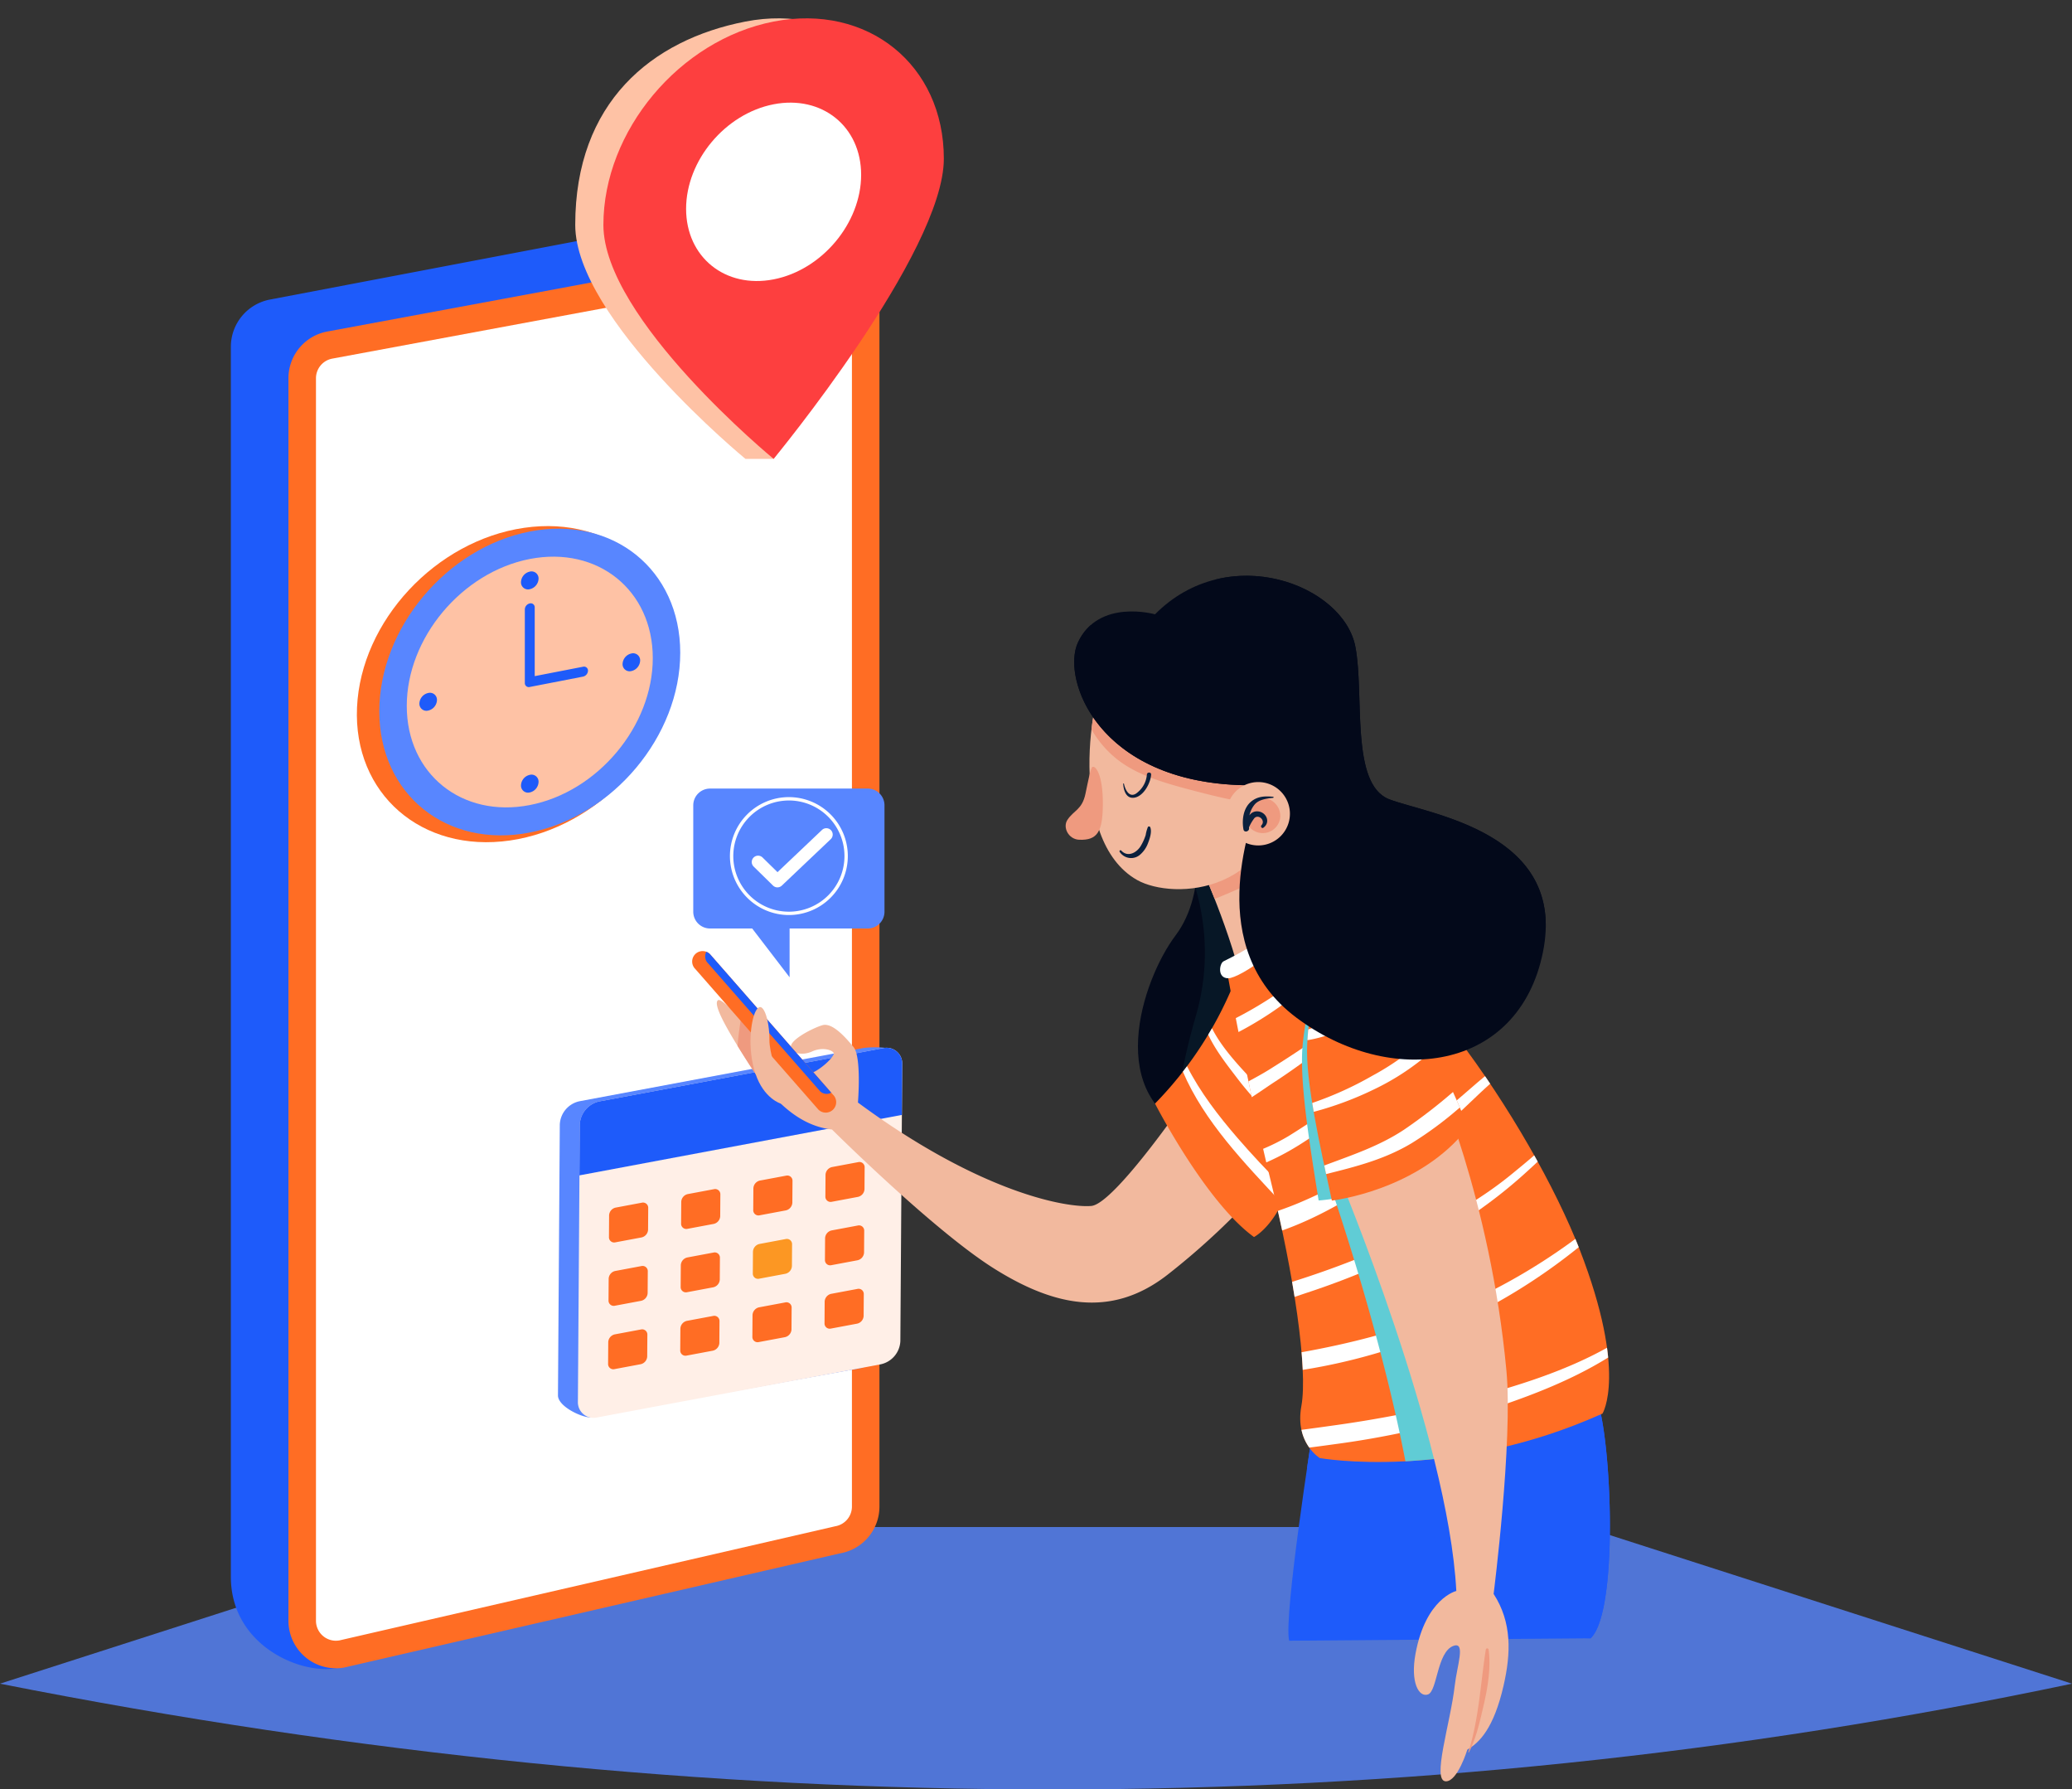 <svg xmlns="http://www.w3.org/2000/svg" xmlns:xlink="http://www.w3.org/1999/xlink" width="658.004" height="568.074" viewBox="0 0 658.004 568.074">
  <rect x="0" y="0" width="658.004" height="568.074" fill="#333333" stroke="none"/>
  <defs>
    <clipPath id="clip-path">
      <rect id="Rectangle_38136" data-name="Rectangle 38136" width="658.004" height="83.251" fill="#5886ff"/>
    </clipPath>
    <clipPath id="clip-path-2">
      <rect id="Rectangle_38065" data-name="Rectangle 38065" width="471.918" height="565.552" transform="translate(0 -50)" fill="none"/>
    </clipPath>
    <clipPath id="clip-path-4">
      <rect id="Rectangle_38061" data-name="Rectangle 38061" width="57.625" height="157.8" fill="none"/>
    </clipPath>
  </defs>
  <g id="precision_attendance_Tracking_for_image_" data-name="precision attendance Tracking for image " transform="translate(-1106 -3958.694)">
    <g id="Group_105109" data-name="Group 105109" transform="translate(1106 4443.518)" opacity="0.8">
      <g id="Group_105108" data-name="Group 105108" transform="translate(0 0)" clip-path="url(#clip-path)">
        <path id="Path_163326" data-name="Path 163326" d="M658,49.727q-318.37,67.162-658,0L154.706,0H503.3Z" transform="translate(0 0)" fill="#5886ff"/>
      </g>
    </g>
    <g id="Group_105105" data-name="Group 105105" transform="translate(1176.082 4008.694)">
      <g id="Group_105104" data-name="Group 105104" clip-path="url(#clip-path-2)">
        <g id="Group_105103" data-name="Group 105103">
          <g id="Group_105102" data-name="Group 105102" clip-path="url(#clip-path-2)">
            <path id="Path_162937" data-name="Path 162937" d="M263.091,307.527s-9.376,59.452-7.5,66.815l95.729-.765c9.524-8.975,6.311-69.208,1.337-77.141s-89.562,11.091-89.562,11.091" transform="translate(83.728 96.569)" fill="#1e5bfa"/>
            <path id="Path_162938" data-name="Path 162938" d="M351.193,296.438c-4.974-7.934-89.562,11.091-89.562,11.091s-.781,4.937-1.839,12.107a37.942,37.942,0,0,0,9.812,3.916c8.981,2.659,19.512,1.769,25.56,9.694,8.88,9.955,9.585,24.892,7.188,40.947,22.029-1.536,47.5-.613,47.5-.613,9.525-8.975,6.313-69.208,1.339-77.141" transform="translate(85.187 96.569)" fill="#1e5bfa"/>
            <path id="Path_162939" data-name="Path 162939" d="M2.434,446.9V56.385a15.271,15.271,0,0,1,12.415-15l157.523-30c4.467-.847,26.994,10.606,30.5,13.506A15.265,15.265,0,0,1,208.4,36.659L190.5,425.194a15.272,15.272,0,0,1-12.616,15.039L35.8,475.936C24.044,477.9,2.434,468.376,2.434,446.9" transform="translate(0.798 3.72)" fill="#1e5bfa"/>
            <path id="Path_162940" data-name="Path 162940" d="M31.286,473.3a15.079,15.079,0,0,1-15.081-15.081V63.73A15.082,15.082,0,0,1,28.531,48.9L186.055,19.65a15.077,15.077,0,0,1,17.834,14.826V421.955a15.072,15.072,0,0,1-12.522,14.861L33.845,473.079a15.16,15.16,0,0,1-2.559.218" transform="translate(5.314 6.36)" fill="#ff6d24"/>
            <path id="Path_162941" data-name="Path 162941" d="M29.127,462.394a6.337,6.337,0,0,1-6.338-6.338V61.571a6.338,6.338,0,0,1,5.179-6.231L185.492,26.087a6.341,6.341,0,0,1,7.5,6.229V419.8a6.336,6.336,0,0,1-5.264,6.245L30.2,462.3a6.692,6.692,0,0,1-1.076.09" transform="translate(7.473 8.519)" fill="#fff"/>
            <path id="Path_162944" data-name="Path 162944" d="M183.054,305.985c-.024,3.426-2.831,7.969-6.261,8.611L90.876,330.245c-2.963-.054-10.237-3.556-10.214-6.982l.583-86.027A7.9,7.9,0,0,1,87.5,229.87l89.984-16.859c2.1-.393,8.953-.507,10.067.88.7.875-3.889,2.831-3.9,4.156Z" transform="translate(26.45 69.762)" fill="#5886ff"/>
            <path id="Path_162945" data-name="Path 162945" d="M187.832,305.981a7.9,7.9,0,0,1-6.252,7.365L91.6,330.2a4.964,4.964,0,0,1-6.169-5.038l.6-87.934a7.9,7.9,0,0,1,6.253-7.367L182.258,213a4.965,4.965,0,0,1,6.168,5.039Z" transform="translate(28.012 69.81)" fill="#ffefe7"/>
            <path id="Path_162946" data-name="Path 162946" d="M105.277,258.484a2.634,2.634,0,0,1-2.085,2.455l-8.281,1.551a1.653,1.653,0,0,1-2.056-1.678l.046-6.893a2.635,2.635,0,0,1,2.085-2.455l8.279-1.551a1.655,1.655,0,0,1,2.057,1.681Z" transform="translate(30.448 81.936)" fill="#ff6d24"/>
            <path id="Path_162947" data-name="Path 162947" d="M105.174,273.637a2.633,2.633,0,0,1-2.085,2.455l-8.281,1.552a1.655,1.655,0,0,1-2.056-1.68l.046-6.893a2.632,2.632,0,0,1,2.085-2.454l8.281-1.551a1.654,1.654,0,0,1,2.056,1.68Z" transform="translate(30.414 86.905)" fill="#ff6d24"/>
            <path id="Path_162948" data-name="Path 162948" d="M105.071,288.794a2.634,2.634,0,0,1-2.085,2.455L94.707,292.8a1.656,1.656,0,0,1-2.057-1.68l.048-6.893a2.632,2.632,0,0,1,2.083-2.454l8.279-1.551a1.655,1.655,0,0,1,2.058,1.68Z" transform="translate(30.381 91.875)" fill="#ff6d24"/>
            <path id="Path_162949" data-name="Path 162949" d="M122.529,255.252a2.636,2.636,0,0,1-2.083,2.455l-8.282,1.551a1.655,1.655,0,0,1-2.056-1.68l.048-6.892a2.632,2.632,0,0,1,2.083-2.454l8.28-1.552a1.655,1.655,0,0,1,2.057,1.678Z" transform="translate(36.105 80.876)" fill="#ff6d24"/>
            <path id="Path_162950" data-name="Path 162950" d="M122.426,270.406a2.632,2.632,0,0,1-2.085,2.455l-8.281,1.551a1.655,1.655,0,0,1-2.056-1.68l.048-6.891a2.632,2.632,0,0,1,2.083-2.457l8.281-1.551a1.653,1.653,0,0,1,2.056,1.68Z" transform="translate(36.071 85.845)" fill="#ff6d24"/>
            <path id="Path_162951" data-name="Path 162951" d="M122.324,285.559a2.639,2.639,0,0,1-2.085,2.458l-8.281,1.551a1.656,1.656,0,0,1-2.056-1.681l.048-6.892a2.631,2.631,0,0,1,2.082-2.454l8.282-1.551a1.654,1.654,0,0,1,2.057,1.678Z" transform="translate(36.038 90.815)" fill="#ff6d24"/>
            <path id="Path_162952" data-name="Path 162952" d="M139.781,252.018a2.632,2.632,0,0,1-2.083,2.455l-8.281,1.552a1.655,1.655,0,0,1-2.056-1.678l.046-6.895A2.632,2.632,0,0,1,129.491,245l8.281-1.551a1.654,1.654,0,0,1,2.057,1.678Z" transform="translate(41.763 79.816)" fill="#ff6d24"/>
            <path id="Path_162953" data-name="Path 162953" d="M139.679,267.172a2.633,2.633,0,0,1-2.083,2.457l-8.282,1.551a1.655,1.655,0,0,1-2.056-1.679l.048-6.892a2.631,2.631,0,0,1,2.083-2.455l8.281-1.551a1.654,1.654,0,0,1,2.056,1.68Z" transform="translate(41.729 84.786)" fill="#fc9723"/>
            <path id="Path_162954" data-name="Path 162954" d="M139.576,282.327a2.634,2.634,0,0,1-2.083,2.455l-8.282,1.552a1.657,1.657,0,0,1-2.056-1.681l.048-6.892a2.631,2.631,0,0,1,2.082-2.454l8.282-1.551a1.653,1.653,0,0,1,2.056,1.679Z" transform="translate(41.695 89.755)" fill="#ff6d24"/>
            <path id="Path_162955" data-name="Path 162955" d="M157.036,248.787a2.637,2.637,0,0,1-2.085,2.455l-8.281,1.551a1.655,1.655,0,0,1-2.057-1.68l.048-6.893a2.632,2.632,0,0,1,2.083-2.454l8.281-1.552a1.656,1.656,0,0,1,2.057,1.68Z" transform="translate(47.42 78.756)" fill="#ff6d24"/>
            <path id="Path_162956" data-name="Path 162956" d="M156.932,263.941a2.638,2.638,0,0,1-2.085,2.458l-8.281,1.551a1.656,1.656,0,0,1-2.056-1.683l.046-6.89a2.635,2.635,0,0,1,2.085-2.457l8.28-1.551a1.655,1.655,0,0,1,2.057,1.681Z" transform="translate(47.386 83.725)" fill="#ff6d24"/>
            <path id="Path_162957" data-name="Path 162957" d="M156.83,279.1a2.637,2.637,0,0,1-2.085,2.455l-8.279,1.552a1.656,1.656,0,0,1-2.057-1.681l.046-6.892a2.632,2.632,0,0,1,2.085-2.455l8.279-1.551a1.655,1.655,0,0,1,2.057,1.68Z" transform="translate(47.353 88.695)" fill="#ff6d24"/>
            <path id="Path_162958" data-name="Path 162958" d="M188.307,218.044A4.965,4.965,0,0,0,182.138,213L92.156,229.864a7.9,7.9,0,0,0-6.253,7.367l-.109,16.127,102.4-19.187Z" transform="translate(28.132 69.81)" fill="#1e5bfa"/>
            <path id="Path_162960" data-name="Path 162960" d="M126.39,175.057C125.156,202.472,101.4,228,73.325,232.072s-49.83-14.842-48.6-42.257,24.991-52.934,53.064-57.008,49.831,14.842,48.6,42.25" transform="translate(18.573 -15.229)" fill="#ff6d24"/>
            <path id="Path_162961" data-name="Path 162961" d="M125.609,172.272c0,26.393-21.393,51.944-47.782,57.073s-47.783-12.1-47.783-38.5S51.438,138.91,77.827,133.78s47.782,12.105,47.782,38.492" transform="translate(20.332 -15.025)" fill="#5886ff"/>
            <path id="Path_162962" data-name="Path 162962" d="M114.736,171.774c0,21.574-17.489,42.464-39.063,46.657s-39.063-9.9-39.063-31.471S54.1,144.5,75.673,140.305s39.063,9.9,39.063,31.469" transform="translate(22.485 -12.831)" fill="#fec2a5"/>
            <path id="Path_162963" data-name="Path 162963" d="M93.8,164.975a3.552,3.552,0,0,1-2.79,3.334,2.233,2.233,0,0,1-2.79-2.248,3.554,3.554,0,0,1,2.79-3.333,2.234,2.234,0,0,1,2.79,2.247" transform="translate(39.409 -5.254)" fill="#1e5bfa"/>
            <path id="Path_162964" data-name="Path 162964" d="M45.211,174.422a3.554,3.554,0,0,1-2.79,3.333,2.234,2.234,0,0,1-2.791-2.248,3.549,3.549,0,0,1,2.791-3.332,2.23,2.23,0,0,1,2.79,2.247" transform="translate(23.475 -2.156)" fill="#1e5bfa"/>
            <path id="Path_162965" data-name="Path 162965" d="M66.716,197.329a2.232,2.232,0,0,1-2.789-2.248,3.559,3.559,0,0,1,2.789-3.336A2.234,2.234,0,0,1,69.506,194a3.553,3.553,0,0,1-2.79,3.333" transform="translate(31.442 4.261)" fill="#1e5bfa"/>
            <path id="Path_162966" data-name="Path 162966" d="M66.716,148.736a2.23,2.23,0,0,1-2.789-2.245,3.551,3.551,0,0,1,2.789-3.334,2.232,2.232,0,0,1,2.79,2.249,3.552,3.552,0,0,1-2.79,3.33" transform="translate(31.442 -11.672)" fill="#1e5bfa"/>
            <path id="Path_162967" data-name="Path 162967" d="M83.332,173.99l-16.918,3.288a1.254,1.254,0,0,1-1.568-1.264V152.629a2,2,0,0,1,1.568-1.874,1.257,1.257,0,0,1,1.571,1.263v21.819l15.347-2.984a1.256,1.256,0,0,1,1.57,1.262,2,2,0,0,1-1.57,1.875" transform="translate(31.743 -9.172)" fill="#1e5bfa"/>
            <path id="Path_162969" data-name="Path 162969" d="M205.882,44.57c0,21.608-29.466,74.711-45.11,95.3h-8.946S97.771,95.44,97.771,65.586c0-38.826,24.2-58.763,54.055-64.564s54.057,13.694,54.057,43.548" transform="translate(14.824 -44.179)" fill="#fec2a5"/>
            <path id="Path_162970" data-name="Path 162970" d="M210.406,44.57c0,29.856-54.057,95.3-54.057,95.3s-54.057-44.43-54.057-74.284S126.5,6.824,156.35,1.022s54.057,13.694,54.057,43.548" transform="translate(19.246 -44.179)" fill="#fd3f3f"/>
            <path id="Path_162971" data-name="Path 162971" d="M171.159,36.443c0,15.351-12.446,30.214-27.795,33.2s-27.793-7.04-27.793-22.391,12.444-30.212,27.793-33.195,27.795,7.04,27.795,22.389" transform="translate(32.232 -30.947)" fill="#fff"/>
            <path id="Path_162972" data-name="Path 162972" d="M237.442,158.864s4.526,22.164-6.128,36.281S207.921,247.35,238.4,258s56.044-42.351,56.044-42.351-12.786-65.369-57-56.789" transform="translate(71.93 51.838)" fill="#03091a"/>
            <path id="Path_162973" data-name="Path 162973" d="M291.363,215.653s-12.786-65.369-57-56.789a62.964,62.964,0,0,1,.12,21.017,71.837,71.837,0,0,1,.5,39.748c-2.939,10.12-5.551,20.895-6.2,31.669-.054,1.264-.033,2.465.017,3.636a33.172,33.172,0,0,0,6.521,3.07c30.473,10.654,56.044-42.351,56.044-42.351" transform="translate(75.008 51.838)" fill="#071726"/>
            <path id="Path_162974" data-name="Path 162974" d="M269.473,230.344s-24.335,35.836-31.908,36.48-34.828-3.863-74.1-32.831c0,0,1.2-14.469-1.393-17.613s-6.752-7.861-9.9-6.936-9.8,4.439-9.99,6.659,3.515,3.144,6.752,1.664,6.475-.462,6.845.555-4.718,5.918-7.955,6.568-4.717,1.667-8.509-2.959-18.592-21.553-20.257-20.444,1.85,7.863,9.435,19.7,16,20.167,26.732,21.369c0,0,32,31.819,51.151,43.936s37.369,16.1,55.221,2.316a230.111,230.111,0,0,0,30.9-29.092Z" transform="translate(38.908 66.052)" fill="#f2b99e"/>
            <path id="Path_162976" data-name="Path 162976" d="M132.32,214.205c-2.4-2.716-5.156-5.746-7.651-8.314-.093.641-.181,1.279-.268,1.908q-.508,3.364-.8,6.71c.991,1.616,2.077,3.346,3.276,5.219a81.9,81.9,0,0,0,6.84,9.306,96.138,96.138,0,0,1-1.373-13.531c-.011-.434-.015-.866-.024-1.3" transform="translate(40.53 67.513)" fill="#ef9a7f"/>
            <path id="Path_162977" data-name="Path 162977" d="M157.49,235.34a3.316,3.316,0,0,1-4.634,4.745l-39.1-44.654a3.316,3.316,0,0,1,4.634-4.745Z" transform="translate(36.974 62.218)" fill="#ff6d24"/>
            <path id="Path_162978" data-name="Path 162978" d="M116.76,193.538l35.584,40.637a3,3,0,0,0,3.565.469l-38.537-44.012a3.305,3.305,0,0,0-1.126-.721,3.012,3.012,0,0,0,.514,3.628" transform="translate(37.991 62.273)" fill="#1e5bfa"/>
            <path id="Path_162979" data-name="Path 162979" d="M128.27,204.6c-1.438,2.949-2.653,11.647,0,19.632s8.075,9.556,8.075,9.556,4.467.359,1.572-3.741-5.244-13.024-5.2-16.4c.081-6.393-2.174-13.708-4.447-9.046" transform="translate(41.547 66.606)" fill="#f2b99e"/>
            <path id="Path_162980" data-name="Path 162980" d="M248.2,198.108a118.515,118.515,0,0,1-24.756,37.454s16.007,31.214,31.432,42.372c0,0,9.711-4.861,13.28-24.892s-6.007-60.085-19.956-54.934" transform="translate(73.27 64.812)" fill="#ff6d24"/>
            <path id="Path_162981" data-name="Path 162981" d="M247.432,240.007c-6-6.95-11.82-14.468-16.009-22.735-.428.576-.864,1.153-1.315,1.734,6.839,15.926,19.528,28.954,31.447,41.755.59-1.2,1.166-2.535,1.71-4-.546-.5-1.073-.988-1.567-1.479-4.941-4.921-9.711-10-14.267-15.275" transform="translate(75.454 71.245)" fill="#fff"/>
            <path id="Path_162982" data-name="Path 162982" d="M264.709,237.826c-.672-.441-1.317-.89-1.9-1.356A125.272,125.272,0,0,1,249.268,223.7c-3.83-4.1-8.949-9.622-11.9-15.509-.38.661-.785,1.34-1.2,2.029,2.4,5.138,6.277,9.971,9.216,13.842a103.68,103.68,0,0,0,13.059,14.128c1.742,1.576,3.881,3.672,6.2,5.479.1-1.868.124-3.828.066-5.847" transform="translate(77.44 68.269)" fill="#fff"/>
            <path id="Path_162984" data-name="Path 162984" d="M234.581,173.377s11.719,26.1,14.117,43.683c0,0,13.85,0,19.176-11.72l-11.237-46.668Z" transform="translate(76.921 52.03)" fill="#f2b99e"/>
            <path id="Path_162985" data-name="Path 162985" d="M259.728,171.507l-3.09-12.834-22.057,14.705s1.807,4.032,4.147,9.983c2.158-.831,4.257-1.741,6.241-2.608a54.794,54.794,0,0,0,14.758-9.246" transform="translate(76.921 52.03)" fill="#ef9a7f"/>
            <path id="Path_162986" data-name="Path 162986" d="M213.576,124.316c-5.235,4.2-13.367,52.744,9.343,65.52,11.372,6.4,45.6,5.128,47.269-34.446,1.487-35.35-43.3-39.382-56.613-31.074" transform="translate(68.127 39.564)" fill="#f2b99e"/>
            <path id="Path_162987" data-name="Path 162987" d="M217.288,152.19c5.763,4.191,12.571,6.285,19.381,8.206,7.857,2.1,15.713,4.19,23.744,5.237,2.684.305,5.39.56,8.1.8a56.456,56.456,0,0,0,1.514-11.044c1.487-35.35-43.3-39.383-56.613-31.076-1.86,1.494-4.085,8.586-5.163,17.681a32.925,32.925,0,0,0,9.035,10.193" transform="translate(68.288 39.564)" fill="#ef9a7f"/>
            <path id="Path_162988" data-name="Path 162988" d="M215.833,150.64c.141,2.134.969,4.846,3.616,4.379,2.928-.518,5.085-4.657,5.264-7.31.057-.863-1.325-.871-1.349,0a8.179,8.179,0,0,1-2.928,5.62c-2.422,2.17-3.917-.567-4.357-2.722a.126.126,0,0,0-.246.033" transform="translate(70.773 48.222)" fill="#0b203d"/>
            <path id="Path_162989" data-name="Path 162989" d="M214.991,167.978a4.326,4.326,0,0,0,6.455.971,8.879,8.879,0,0,0,2.615-3.843c.522-1.32,1.219-3.472.676-4.86a.428.428,0,0,0-.776-.1,11.918,11.918,0,0,0-.688,2.52,15.938,15.938,0,0,1-1.428,3.231c-1.231,2.3-4.223,4.022-6.343,1.692a.326.326,0,0,0-.511.392" transform="translate(70.482 52.443)" fill="#0b203d"/>
            <path id="Path_162991" data-name="Path 162991" d="M210.548,145.743c-.559.284-1.384,4.722-2.187,8.516-1.084,5.1-3.681,5.18-5.719,8.264-1.6,2.422.361,6.183,3.729,6.318,5.753.228,7.493-2.467,7.521-11.427s-2.222-12.241-3.344-11.671" transform="translate(66.262 47.77)" fill="#ef9a7f"/>
            <path id="Path_162995" data-name="Path 162995" d="M262.5,178.756s-7.087,18.134-21.946,20.267c0,0,6.881,38.354,14.122,67.654s11.771,59.4,9.639,71.116,5.86,16.514,5.86,16.514,41.817,7.458,89.761-14.117c0,0,7.99-12.785-7.191-51.938s-59.6-105.518-90.246-109.5" transform="translate(78.88 58.615)" fill="#ff6d24"/>
            <path id="Path_162996" data-name="Path 162996" d="M281.506,186c-.627-.462-1.248-.906-1.871-1.337a163.456,163.456,0,0,1-18.186,16.251,125.287,125.287,0,0,1-18.686,11.78c.271,1.4.559,2.88.861,4.415A112.146,112.146,0,0,0,262.4,204.736,149.167,149.167,0,0,0,281.506,186" transform="translate(79.604 60.553)" fill="#fff"/>
            <path id="Path_162997" data-name="Path 162997" d="M273.877,215.323a161.964,161.964,0,0,0,20.468-20.1q-.757-.767-1.515-1.514a173.409,173.409,0,0,1-22.258,20.082c-5.841,4.421-11.988,8.4-18.192,12.279-2.078,1.3-4.325,2.512-6.588,3.739q.512,2.48,1.052,5.022c2.649-1.717,5.211-3.532,7.663-5.122a210.212,210.212,0,0,0,19.37-14.388" transform="translate(80.597 63.519)" fill="#fff"/>
            <path id="Path_162998" data-name="Path 162998" d="M279.033,232.337c9.654-7.817,19.982-15.533,28.863-24.48q-.606-.767-1.219-1.526c-8.529,7.914-18.263,14.7-27.492,21.568a253.573,253.573,0,0,1-21.794,15.129,62.987,62.987,0,0,1-8.09,4.057q.5,2.173,1.005,4.317c1.214-.535,2.4-1.1,3.538-1.661,9.14-4.541,17.292-11.01,25.188-17.4" transform="translate(81.748 67.657)" fill="#fff"/>
            <path id="Path_162999" data-name="Path 162999" d="M315.857,226.115c1.425-1.356,2.9-2.708,4.394-4.069-.54-.8-1.084-1.605-1.631-2.4-1.173.968-2.334,1.94-3.462,2.921-8.773,7.626-17.657,15.161-27.25,21.748A158.958,158.958,0,0,1,259.5,259.89c-2.2.924-4.433,1.754-6.675,2.536q.709,3.119,1.368,6.216c13.173-4.666,25.724-12.509,36.115-20.223,9.079-6.74,17.374-14.519,25.55-22.3" transform="translate(82.903 72.023)" fill="#fff"/>
            <path id="Path_163000" data-name="Path 163000" d="M298.642,266.3a152.566,152.566,0,0,0,30.792-21.324c1.539-1.38,3.163-2.854,4.791-4.406q-.548-.992-1.106-1.991c-2.361,2.054-4.729,3.98-6.9,5.764-9.541,7.861-20.342,13.986-31.475,19.273a290.179,290.179,0,0,1-38.517,15.126q.416,2.428.791,4.784c1.4-.475,2.8-.951,4.188-1.413A248.593,248.593,0,0,0,298.642,266.3" transform="translate(84.019 78.23)" fill="#fff"/>
            <path id="Path_163001" data-name="Path 163001" d="M345.449,258.557a190.6,190.6,0,0,1-42.528,23.71c-14.392,5.806-29.294,9.556-44.426,12.275.167,1.967.291,3.836.369,5.594a185.573,185.573,0,0,0,87.646-38.951c-.34-.864-.695-1.738-1.061-2.628" transform="translate(84.762 84.783)" fill="#fff"/>
            <path id="Path_163002" data-name="Path 163002" d="M311.952,300.754a393.443,393.443,0,0,1-44.778,8.7c-2.888.416-5.795.8-8.706,1.189a15.014,15.014,0,0,0,2.487,5.636c2.613-.336,5.223-.681,7.812-1.046A284.056,284.056,0,0,0,315.2,305.119c13.543-4.3,28.073-9.619,40.662-17.435q-.141-1.476-.36-3.1c-13.575,7.58-29.149,12.338-43.553,16.166" transform="translate(84.753 93.318)" fill="#fff"/>
            <g id="Group_105095" data-name="Group 105095" transform="translate(343.393 256.139)" style="mix-blend-mode: multiply;isolation: isolate">
              <g id="Group_105094" data-name="Group 105094">
                <g id="Group_105093" data-name="Group 105093" clip-path="url(#clip-path-4)">
                  <path id="Path_163003" data-name="Path 163003" d="M316.166,324.842a344.727,344.727,0,0,0-11.089-74.271c1.127-1.076,2.222-2.216,3.268-3.43,0,0-14.116-44.519-29.934-52.561-14.671-7.456-18.237,11.468-19.544,23.277-1.283,11.621,2.264,32.737,5.01,50.033,0,0,1.939-.113,5.083-.62,4.915,14.768,16.032,49.855,22.483,83.42a175.534,175.534,0,0,0,23.582-2.856,180.215,180.215,0,0,0,1.141-22.991" transform="translate(-258.597 -192.889)" fill="#60ccd5"/>
                </g>
              </g>
            </g>
            <path id="Path_163005" data-name="Path 163005" d="M240.121,197.083c-1.332.656-2.1,5.39,1.482,5.393S261.892,191.63,266.618,180c.861-2.118-3.325-4.228-5.17-1.412-1.657,2.524-5.342,7.762-8.578,10.715s-9.241,6.05-12.749,7.78" transform="translate(78.373 58.115)" fill="#fff"/>
            <path id="Path_163006" data-name="Path 163006" d="M308.22,433.733c3.765-2.153,8.387-6.641,11.52-20.349,2.319-10.153,2.71-20.026-3.168-29.083,0,0,6.175-48.413,4.058-70.973-5.146-54.844-23.082-94.514-23.082-94.514l-30.171,32.623s34.824,83.195,37.347,131.929c0,0-9.7,2.275-12.956,19.911-1.685,9.14,1.07,13.951,3.958,12.94,2.984-1.044,2.834-13.468,8.052-15.406,4.033-1.5,1.158,6.28.449,12.573-1.343,11.906-7.431,30.417-2.8,30.417,3.727,0,6.795-10.068,6.795-10.068" transform="translate(87.674 71.751)" fill="#f2b99e"/>
            <path id="Path_163007" data-name="Path 163007" d="M303.935,356.778c-1.684,10.764-2.2,22.164-5.553,32.6a.1.1,0,0,0,.183.077c2.385-4.656,3.506-9.925,4.683-14.985,1.279-5.482,2.372-12.1,1.554-17.694a.453.453,0,0,0-.867,0" transform="translate(97.84 116.884)" fill="#ef9a7f"/>
            <path id="Path_163009" data-name="Path 163009" d="M259.857,218.339c-.625,11.674,4.109,32.559,7.831,49.67,0,0,27.759-3.142,43.222-23.229,0,0-16.611-43.651-32.859-50.786-15.068-6.614-17.559,12.482-18.194,24.345" transform="translate(85.19 63.167)" fill="#ff6d24"/>
            <path id="Path_163010" data-name="Path 163010" d="M289.592,202.368c-.964-1.252-1.94-2.438-2.928-3.538-2.589,1.637-5.224,3.2-7.933,4.669a94.23,94.23,0,0,1-18.564,8.123c-.113,1.173-.2,2.317-.268,3.417,6.727-1.042,13.44-4.308,19.261-6.986a88.518,88.518,0,0,0,10.432-5.685" transform="translate(85.223 65.198)" fill="#fff"/>
            <path id="Path_163011" data-name="Path 163011" d="M298.544,215.071c.226-.194.461-.4.7-.606-.712-1.325-1.447-2.656-2.2-3.977l-.41.389a83.99,83.99,0,0,1-16.437,11.606,109.342,109.342,0,0,1-19.148,8.677q.223,1.394.47,2.816a105.925,105.925,0,0,0,19.419-7.261,78.1,78.1,0,0,0,17.615-11.644" transform="translate(85.597 69.02)" fill="#fff"/>
            <path id="Path_163012" data-name="Path 163012" d="M289.245,235.408c-7.881,5.227-16.651,8.1-25.323,11.363q.291,1.366.583,2.722c9.4-2.349,18.6-4.652,27.221-9.841a115.59,115.59,0,0,0,15-11.088c.08-.069.163-.138.244-.206-.625-1.462-1.352-3.122-2.17-4.927a167.928,167.928,0,0,1-15.555,11.976" transform="translate(86.542 73.265)" fill="#fff"/>
            <path id="Path_163014" data-name="Path 163014" d="M229.784,112.244s-17.977-5.13-24.487,8.987c-5.265,11.419,6.278,44.381,52.92,45.263l3.665,6.41c-1.332,5.86-17.048,45.015,12.785,67.389s70.584,17.312,78.307-20.776S316.749,175.755,304.231,171s-7.888-32.987-10.817-48.437c-3.741-19.73-40.423-33.757-63.631-10.319" transform="translate(66.933 32.793)" fill="#03091a"/>
            <path id="Path_163015" data-name="Path 163015" d="M209.414,111.78a16.464,16.464,0,0,0-4.118,5.592c-5.264,11.417,6.28,44.381,52.921,45.262l2.913,5.1s2.872-3.164,3.373-5.9c-25.411,1.758-59.748-23.358-55.09-50.054" transform="translate(66.933 36.653)" fill="#03091a"/>
            <path id="Path_163016" data-name="Path 163016" d="M293.163,171c-12.519-4.755-7.888-32.988-10.817-48.437-2.81-14.807-24.172-26.4-44.466-21.358a36.512,36.512,0,0,1,26.431,8.512c15.344,13.059,15.017,32.647,10.447,50.6-2.611,11.1-5.876,23.507,7.184,29.057,14.037,5.877,30.035,2.937,44.4,7.181,10.08,2.986,14.838,8.681,16.443,15.608.987-31.5-37.956-36.737-49.62-41.166" transform="translate(78.002 32.793)" fill="#03091a"/>
            <path id="Path_163022" data-name="Path 163022" d="M260.68,159.394a10.062,10.062,0,1,1-10.062-10.063,10.062,10.062,0,0,1,10.062,10.063" transform="translate(78.88 48.967)" fill="#f2b99e"/>
            <path id="Path_163023" data-name="Path 163023" d="M256.166,159.2a5.6,5.6,0,1,1-5.573-6.1,5.856,5.856,0,0,1,5.573,6.1" transform="translate(80.344 50.201)" fill="#ef9a7f"/>
            <path id="Path_163024" data-name="Path 163024" d="M254.069,152.866c-2.544-.227-4.834-.185-6.9,1.465-2.583,2.062-3.078,5.887-2.523,8.9.215,1.174,1.981.671,1.782-.491-.011-.053-.012-.11-.021-.163a13.616,13.616,0,0,1,1.728-2.943c1.345-1.337,3.62.814,2.227,2.288-.376.4.129,1.126.6.783,2.43-1.738.945-5.021-1.8-5.2a2.926,2.926,0,0,0-2.627,1.271,8.21,8.21,0,0,1,1.648-3.423c1.368-1.636,3.905-1.935,5.873-2.139a.175.175,0,0,0,0-.349" transform="translate(80.156 50.093)" fill="#0b203d"/>
            <path id="Path_163025" data-name="Path 163025" d="M118.345,150.887h50.074a5.326,5.326,0,0,1,5.328,5.326v33.769a5.328,5.328,0,0,1-5.328,5.328H143.611V210.8L131.734,195.31H118.345a5.329,5.329,0,0,1-5.328-5.328V156.213a5.327,5.327,0,0,1,5.328-5.326" transform="translate(37.059 49.477)" fill="#5886ff"/>
            <path id="Path_163026" data-name="Path 163026" d="M140.506,190.366a18.718,18.718,0,1,0-18.718-18.718,18.738,18.738,0,0,0,18.718,18.718m0-36.37a17.653,17.653,0,1,1-17.652,17.652A17.672,17.672,0,0,1,140.506,154" transform="translate(39.935 50.147)" fill="#fff"/>
            <path id="Path_163027" data-name="Path 163027" d="M133.54,179.146a2.013,2.013,0,0,1-1.414-.579L126,172.558a2.019,2.019,0,1,1,2.828-2.882l4.733,4.642,14.12-13.4a2.019,2.019,0,0,1,2.782,2.928l-15.535,14.743a2.021,2.021,0,0,1-1.39.555" transform="translate(43.27 52.585)" fill="#fff"/>
          </g>
        </g>
      </g>
    </g>
  </g>
</svg>
